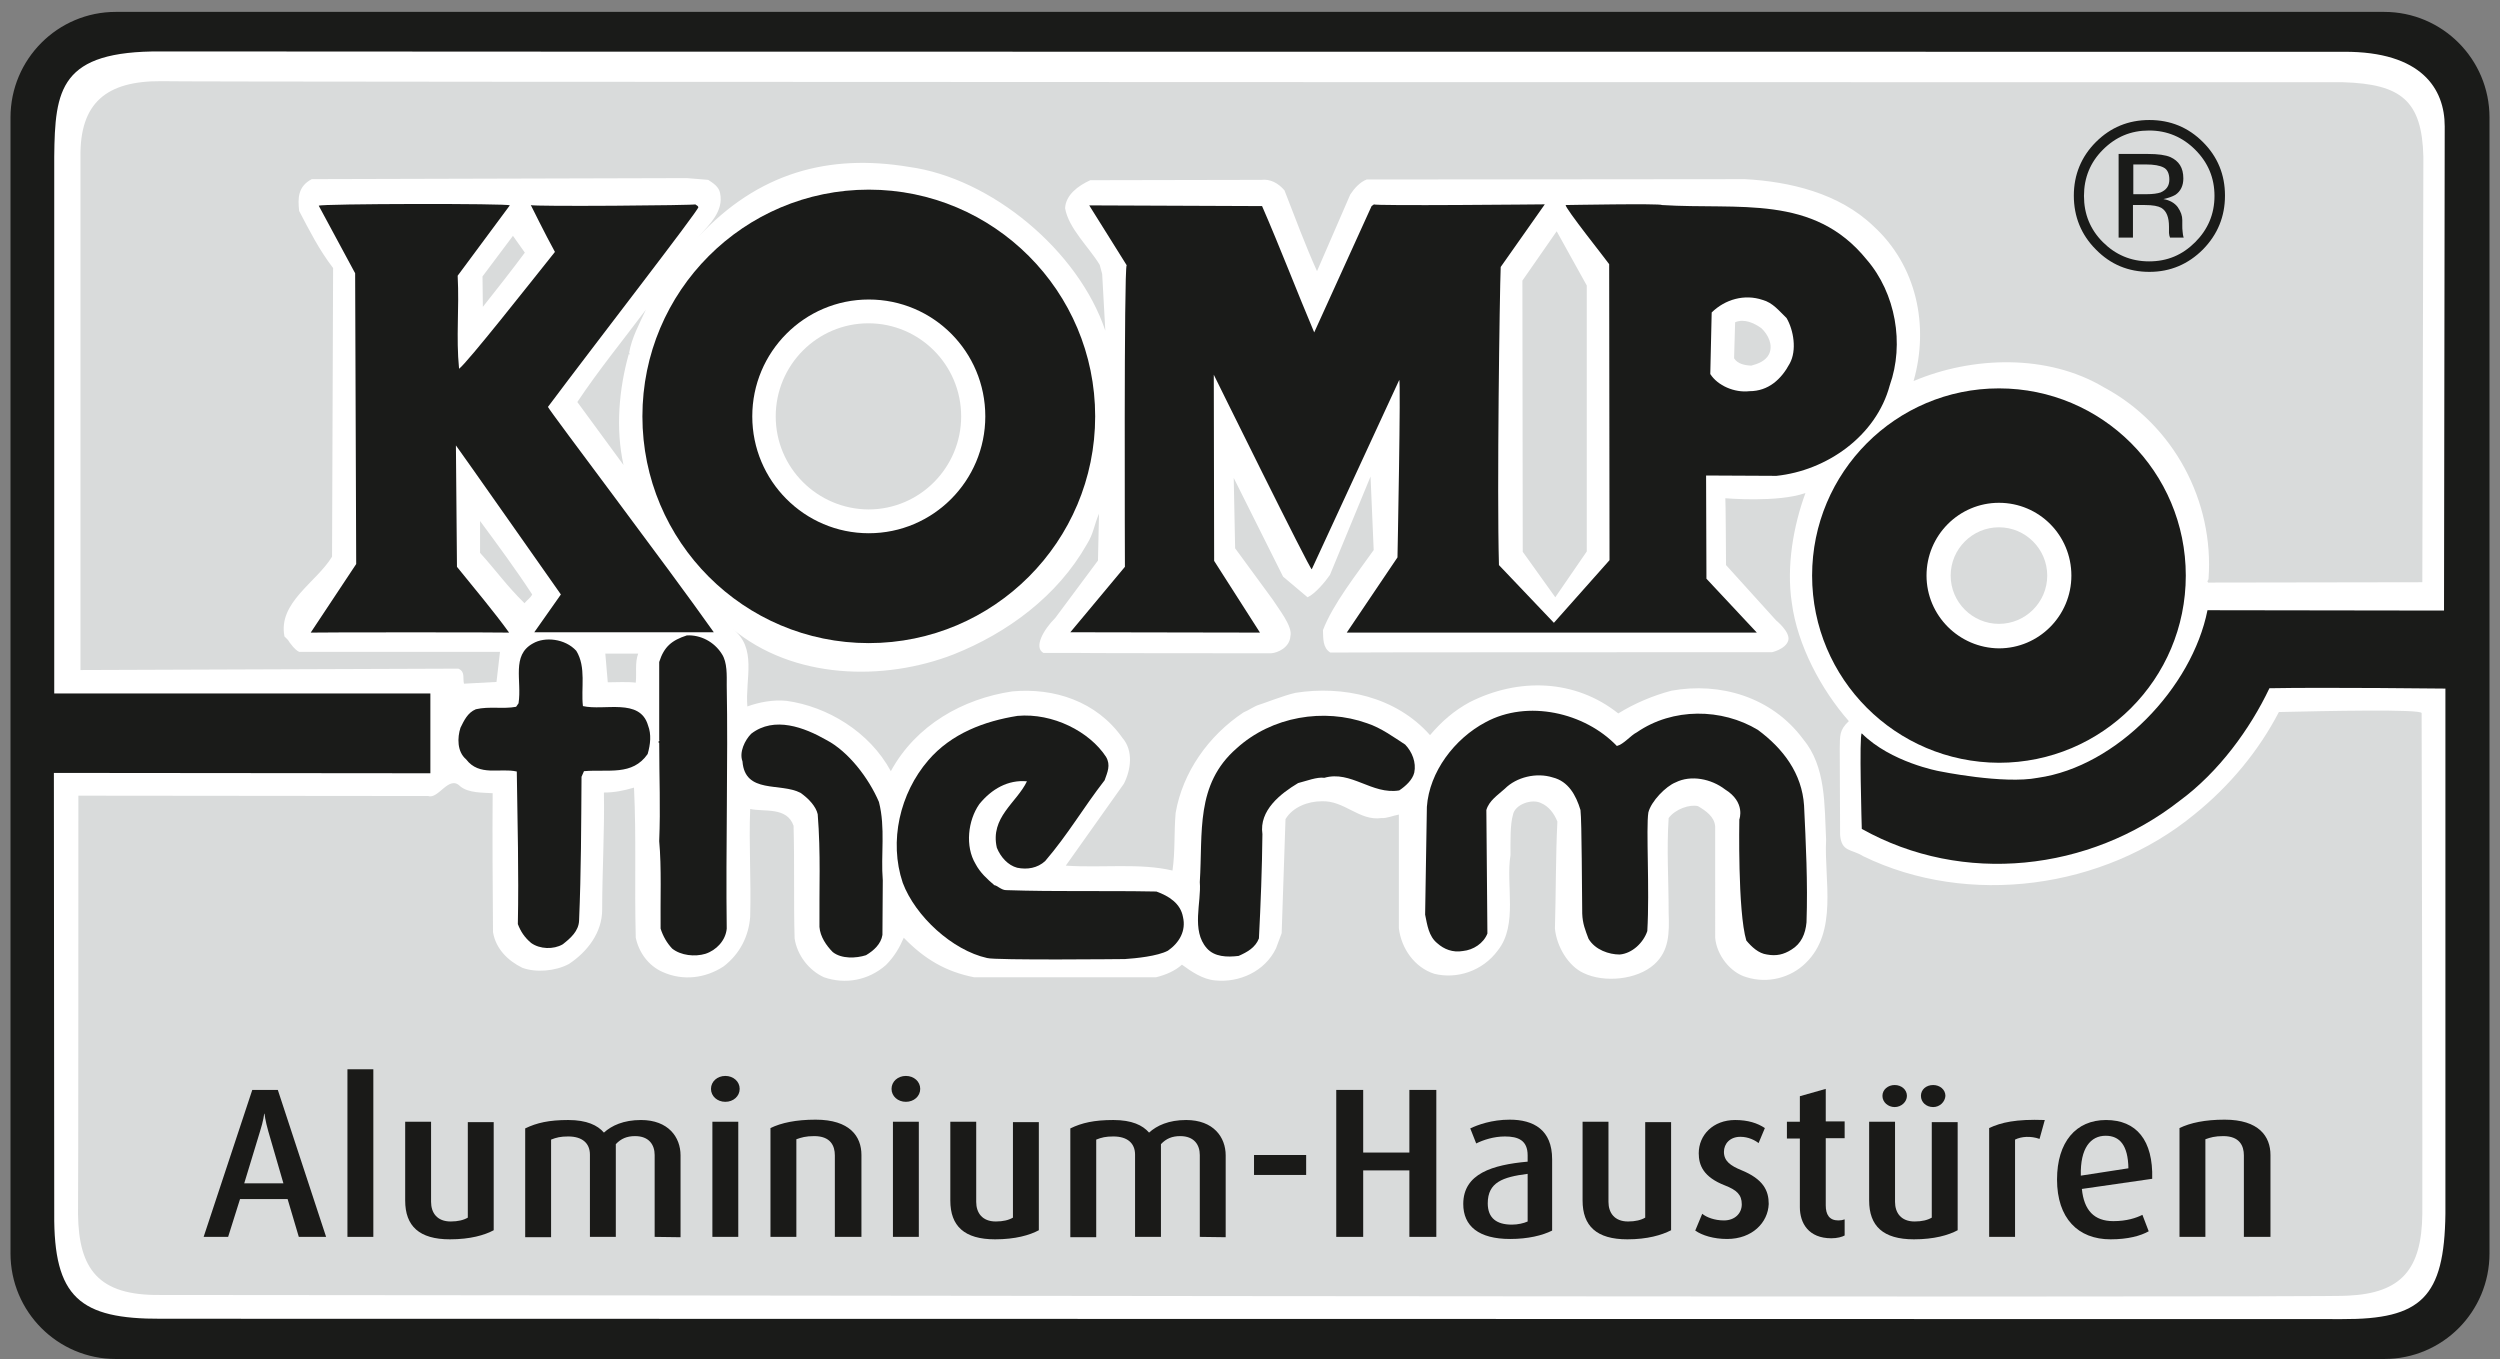 <?xml version="1.0" encoding="UTF-8"?>
<!-- Generator: Adobe Illustrator 27.4.0, SVG Export Plug-In . SVG Version: 6.00 Build 0)  -->
<svg xmlns="http://www.w3.org/2000/svg" xmlns:xlink="http://www.w3.org/1999/xlink" version="1.1" id="Ebene_2_00000075149433541352757470000010473857041317002631_" x="0px" y="0px" viewBox="0 0 714.5 388.4" xml:space="preserve">
<rect x="0" y="0" width="714.5" height="388.4" fill="#808080" stroke="none"/>
<g>
	<g>
		<g>
			<g>
				<g>
					<defs>
						<rect id="SVGID_1_" y="0" width="714.5" height="388.3"></rect>
					</defs>
					<clipPath id="SVGID_00000139292761788700938110000004141612738378215572_">
						<use xlink:href="#SVGID_1_" overflow="visible"></use>
					</clipPath>
					<path clip-path="url(#SVGID_00000139292761788700938110000004141612738378215572_)" fill="#1A1B19" d="M681.4,388.4       c16.7,0,30.1-13.5,30.1-30.2V33.6c0-16.7-13.5-30.2-30.1-30.2H33.1C16.5,3.4,3,16.9,3,33.6v324.6c0,16.7,13.5,30.2,30.1,30.2       L681.4,388.4"></path>
				</g>
			</g>
		</g>
		<g>
			<g>
				<g>
					<defs>
						<rect id="SVGID_00000156583759662744305260000001855997358482602167_" y="0" width="714.5" height="388.3"></rect>
					</defs>
					<clipPath id="SVGID_00000183967502084335631890000009595837161045422503_">
						<use xlink:href="#SVGID_00000156583759662744305260000001855997358482602167_" overflow="visible"></use>
					</clipPath>
					<path clip-path="url(#SVGID_00000183967502084335631890000009595837161045422503_)" fill="#FFFFFF" d="M669.9,14.8       c22.2-0.1,28.8,10.6,28.8,21.3l-0.2,138.4l-67.6-0.1c-4.4,22.1-25.9,44.7-48.5,47.9c-9.8,1.9-28.2-1.9-28.2-1.9       s-13.8-2.5-22.1-10.8c-0.8,0,0,27.3,0,27.3c28.9,16.2,65.1,12.1,90.8-8c11.2-8.2,20.2-20.6,25.7-32.2       c15.9-0.3,50.3,0.1,50.3,0.1v150.1c-0.3,23.9-6.9,30.2-29.5,30.1L46,376.9c-23.2,0.1-30.7-6.1-30.5-30.1l-0.1-125.9L123,221       v-22.8H15.5V44.8c0.2-19.3,1.6-30.3,30.6-30.1C69.6,14.8,669.9,14.8,669.9,14.8"></path>
				</g>
			</g>
		</g>
		<rect y="0" fill="none" width="714.5" height="388.3"></rect>
		<path fill="#D9DBDB" d="M669.6,23.5c16.7,0.5,22.6,5.3,23,21.3l-0.3,121.6l-61.2,0.1c-0.5-0.5,0-0.4,0.1-1.1    c1.6-22.1-9.9-44-29.9-54.7c-16.1-9.6-37.6-8.9-54.4-1.8c4.5-15.8,0.9-33-11.5-44.3c-9.8-9.4-23.9-12.7-36.7-13.4l-108.1,0.1    c-1.9,0.7-3.6,2.6-4.7,4.3l-9.5,21.9c-3.3-7.3-6.3-15.4-9.3-23.1c-1.8-2.1-4.1-3.3-6.6-3l-48.9,0.1c-3.5,1.6-7,4.2-7.2,8    c1,5.8,6.9,11.2,9.9,16.2l0.7,2.6l0.9,16.2c-7.7-22.9-32.6-43.6-56.1-46.8c-22.8-3.8-43.1,1.5-60.3,20.1c3.2-3.6,7.4-7.4,6.3-12.6    c-0.3-1.8-2-2.9-3.4-3.8l-6.1-0.5L89.1,51.2c-4,2.1-4,5.5-3.6,9.1c3,5.7,5.7,11.1,9.7,16.3l-0.3,82.5    c-4.5,7.4-15.5,13.1-13.6,22.8l1,1c0.4,0.7,2,2.9,3.2,3.4h57.4l-1,8.6l-9.3,0.5c-0.4-1.8,0.4-3.4-1.6-4.3l-108,0.4V44.8    c-0.2-15.4,7.4-21.7,23.1-21.6C46.1,23.5,669.6,23.5,669.6,23.5"></path>
		<g>
			<g>
				<g>
					<defs>
						<rect id="SVGID_00000172407252006539163190000002680458274101864081_" y="0" width="714.5" height="388.3"></rect>
					</defs>
					<clipPath id="SVGID_00000180353576367627545020000013007837940496747408_">
						<use xlink:href="#SVGID_00000172407252006539163190000002680458274101864081_" overflow="visible"></use>
					</clipPath>
					<path clip-path="url(#SVGID_00000180353576367627545020000013007837940496747408_)" fill="#1A1B19" d="M145.7,58.7l-14.9,20.1       c0.5,9.7-0.5,17.3,0.4,26.6c2.5-1.9,20.2-24.4,27.4-33.4c-2.6-4.7-6.9-13.4-6.9-13.4c0,0.5,47.7,0.1,47-0.2       c0.3,0.3,0.7,0.3,0.9,0.8c0,1-29.4,38.9-43,57.1c1,1.9,34.2,45.7,47.4,64.4h-51.3l7.6-10.8c0,0-29.7-42.3-30-42.6l0.3,34.7       c4.7,5.8,10.8,13.1,14.9,18.8c0-0.1-55.9-0.1-56.7,0l13-19.6l-0.3-83.1L91.1,58.8C91.3,58.2,145.9,58.1,145.7,58.7"></path>
				</g>
			</g>
		</g>
		<g>
			<g>
				<g>
					<defs>
						<rect id="SVGID_00000110468791623211034430000002691837703173334713_" y="0" width="714.5" height="388.3"></rect>
					</defs>
					<clipPath id="SVGID_00000127017032854148523200000015571078443393049516_">
						<use xlink:href="#SVGID_00000110468791623211034430000002691837703173334713_" overflow="visible"></use>
					</clipPath>
					<path clip-path="url(#SVGID_00000127017032854148523200000015571078443393049516_)" fill="#1A1B19" d="M360.7,58.9       c5.1,11.7,10.2,25,14.9,36.1L392,58.9l0.7-0.5c-0.7,0.5,48.8,0,48.8,0l-12.6,17.9c-0.3,7.3-1.1,63.9-0.5,85.2l15.7,16.5       l15.9-17.9l-0.1-84.6c-0.1-0.3-13.1-16.6-12.4-16.9c0,0,27.2-0.5,27.5,0c22,1.4,43.3-3.2,58.5,15.6c8.3,9.6,10.8,24.1,6.6,35.9       c-3.9,14.6-18.1,24.4-32.4,25.9l-20.1-0.1l0.1,29.5l14.4,15.4H384.9l14.5-21.5c0,0,1-50.8,0.5-50.7l-25,54.1       c-0.4,0.4-28-55.6-28-55.6l0.1,53.2l13.1,20.5c0,0-49.4-0.1-54.2-0.1l15.6-18.7c0,0-0.3-85.3,0.5-86.2l-10.7-17.1L360.7,58.9"></path>
				</g>
			</g>
		</g>
		<g>
			<g>
				<g>
					<defs>
						<rect id="SVGID_00000043436074299206897650000014465890048730135732_" y="0" width="714.5" height="388.3"></rect>
					</defs>
					<clipPath id="SVGID_00000044150802706124332020000003984576450587927694_">
						<use xlink:href="#SVGID_00000043436074299206897650000014465890048730135732_" overflow="visible"></use>
					</clipPath>
					<path clip-path="url(#SVGID_00000044150802706124332020000003984576450587927694_)" fill="#D9DBDB" d="M150,72.2       c-4.1,5.5-7.8,10.2-12,15.5l-0.1-8.7l8.7-11.6L150,72.2"></path>
				</g>
			</g>
		</g>
		<rect y="0" fill="none" width="714.5" height="388.3"></rect>
		<polygon fill="#D9DBDB" points="453.5,157.6 444.5,170.7 435.2,157.7 435.1,80.2 444.9,66.1 453.5,81.6   "></polygon>
		<g>
			<g>
				<g>
					<defs>
						<rect id="SVGID_00000012437882301431880990000017026192384784670084_" y="0" width="714.5" height="388.3"></rect>
					</defs>
					<clipPath id="SVGID_00000140696791015461908780000012214397610694014120_">
						<use xlink:href="#SVGID_00000012437882301431880990000017026192384784670084_" overflow="visible"></use>
					</clipPath>
					<path clip-path="url(#SVGID_00000140696791015461908780000012214397610694014120_)" fill="#FFFFFF" d="M510.6,90.9       c2,3.4,3,9.2,0.9,13c-2.4,4.5-6.1,7.9-11.5,7.9c-4.3,0.5-9.1-1.6-11.2-4.9l0.4-17.6c3.9-3.8,9.4-5.3,14.5-3.6       C506.7,86.5,508.5,88.9,510.6,90.9"></path>
				</g>
			</g>
		</g>
		<g>
			<g>
				<g>
					<defs>
						<rect id="SVGID_00000169552762204351236200000009136200334622533002_" y="0" width="714.5" height="388.3"></rect>
					</defs>
					<clipPath id="SVGID_00000168115652915801091490000004444259376462915258_">
						<use xlink:href="#SVGID_00000169552762204351236200000009136200334622533002_" overflow="visible"></use>
					</clipPath>
					<path clip-path="url(#SVGID_00000168115652915801091490000004444259376462915258_)" fill="#D9DBDB" d="M179.8,100.9l0.3,0.4       l-0.4-0.1c-2.8,10-3.8,21.3-1.5,31.7l-13.2-18c6.2-9.3,13.1-17.7,19.6-26.4C182.8,92.4,180.5,96.6,179.8,100.9"></path>
				</g>
			</g>
		</g>
		<g>
			<g>
				<g>
					<defs>
						<rect id="SVGID_00000018225680746105523030000003587581887201600181_" y="0" width="714.5" height="388.3"></rect>
					</defs>
					<clipPath id="SVGID_00000033340082662198210200000017685094911599102853_">
						<use xlink:href="#SVGID_00000018225680746105523030000003587581887201600181_" overflow="visible"></use>
					</clipPath>
					<path clip-path="url(#SVGID_00000033340082662198210200000017685094911599102853_)" fill="#D9DBDB" d="M503.4,93.8       c2,1.9,3.4,4.8,2.2,7.4c-1,2-3.2,2.8-5.1,3.3c-1.9-0.1-3.9-0.5-4.9-2.1l0.3-10.3C498.5,91,501.3,92.3,503.4,93.8"></path>
				</g>
			</g>
		</g>
		<rect y="0" fill="none" width="714.5" height="388.3"></rect>
		<path fill="#D9DBDB" d="M392.6,157.2c-4.8,6.8-11.7,15.5-14.5,22.9c0.1,2.4-0.1,5,2.1,6.4c0-0.1,126.2-0.1,126.2-0.1    c-0.3,0.1,4-0.8,4.7-3.4c0.6-2.4-3.5-5.7-3.5-5.7l-14.3-15.8c0,0-0.1-19.1-0.2-19.1c0,0,15.1,1.3,22.9-1.5    c-3.4,9.3-5.5,20.8-3.9,31.4c1.6,12.1,8.4,24.8,16.3,33.8c-2.8,2.6-2.5,4.2-2.6,7.8l0.1,24.7c0.4,5,3.3,4,6.6,6.1    c30,14.6,68.7,9.4,94.6-11.9c10.2-8.2,18.5-18.3,24.2-29.3c13.1-0.3,40.7-0.9,40.8,0.3c0,0,0.3,143.2,0.2,143.2    c-0.2,15.7-5.9,22.6-21.3,23.3c0,0.7-625.3-0.3-625.3-0.2c-17.6,0.2-23.2-7.4-23.4-23.1c0.1,0,0.1-119.6,0.1-119.6l100,0.1    c2.9,1,5.9-6.1,9.1-2.8c2.4,2,6.5,1.8,9.3,2c-0.1,13.2,0,25.9,0.1,39.7c0.8,4.8,4.3,8.2,8.4,10.2c3.8,1.4,9.4,1,13.3-1.1    c5.3-3.5,9.5-9,9.5-15.5c0-10.8,0.7-22.3,0.5-33.5c3,0,5.5-0.5,8.6-1.4c0.7,14.8,0.1,27.4,0.5,42.9c0.9,4.2,3.6,8,7.7,9.8    c5.8,2.6,12.2,1.8,17.4-1.6c4.7-3.6,7.2-8.7,7.6-14.2c0.3-10.8-0.4-20.5,0-30.8c4,0.9,10.5-0.7,12.4,4.8c0.3,10.8,0,22.1,0.3,32.2    c0.7,4.7,4,9.1,8.4,11.1c6.1,2.1,12.7,0.9,17.7-3.5c2.4-2.4,3.9-5,5.1-7.8c5.9,6.1,12,9.7,20.1,11.3h52c2.8-0.7,5.4-1.8,7.4-3.6    c2.6,1.9,5.9,4.2,9.5,4.5c6.8,0.7,14.2-2.5,17.4-9.2l1.6-4.3l1.1-32.6c2.1-3.5,6.5-5.1,10.3-5.1c6.5-0.3,10.8,5.7,17.1,4.8    c1.6,0.1,3.3-0.7,5-1v32.5c0.7,5.8,4.5,11.2,10.1,13c6.4,1.6,13.8-0.7,18.2-6.7c5.8-7.3,2.2-18.7,3.6-27.2c0-4.2-0.1-8.8,0.7-11.5    c0.5-3,5.4-4.7,8-3.4c2.2,0.9,3.8,3,4.7,5.3c-0.5,10.1-0.4,20.4-0.7,30.6c0.5,5.1,3.8,10.7,8.2,12.7c5.8,2.8,15.2,2,20.2-2.5    c4.3-3.9,4.3-9,4.1-14.8c0-9.8-0.6-17.6,0-27c1.9-2.6,6.1-4,8.4-3.4c2.2,1.3,4.7,3,4.9,5.8V268c0.4,4.9,4.3,10,9,11.3    c6.1,1.9,12.6,0.1,16.8-4c9.4-9,5.3-23.8,5.9-35.3c-0.5-10,0-20.9-6.6-28.8c-9-12.1-23.8-16.3-37.6-13.8    c-5.3,1.4-10.5,3.6-15.2,6.5c-12.3-9.8-28.5-10.3-42.5-3.2c-4.4,2.4-7.9,5.4-11.3,9.4c-9.8-11.1-25-14.2-38.4-12.1    c-3.3,0.7-10.1,3.4-10.4,3.4c-1.4,0.4-3,1.6-4.5,2.2c-10.1,6.7-17.4,17.2-19.4,28.7c-0.5,5.8-0.1,10.9-0.9,16.5    c-9.3-2.2-20.2-0.7-30.5-1.4l16.6-23.4c2-3.9,2.8-9.4-0.4-13.1c-7.4-10.5-19.6-14.4-31.5-13.3c-14.1,2.1-27.5,9.6-34.7,22.8    c-6.1-11.3-18.2-18.5-29.8-20.1c-3.8-0.4-7.9,0.4-11.2,1.6c-0.7-7.9,3-16.8-4.4-22.3c17.4,14.6,43.4,15.2,63.4,7.4    c15.3-6.1,29.6-16.6,38-31.4c2-3.2,2-5.3,3.5-8.8l-0.3,13.4l-12.2,16.4c-3.4,3.4-6.2,8.4-3.4,10c0,0,10.1,0,10.2,0    c-0.5,0.1,54.8,0.1,54.9,0.1c1.8-0.1,5.3-1.6,5.5-4.9c0.7-2.8-3.4-7.8-5.1-10.5L353,156.7l-0.4-20.1l14.1,28.2l7,5.9    c2.2-1,5.1-4.5,6.4-6.4l11.6-28.1L392.6,157.2"></path>
		<g>
			<g>
				<g>
					<defs>
						<rect id="SVGID_00000030478584771505720680000011221079741559792772_" y="0" width="714.5" height="388.3"></rect>
					</defs>
					<clipPath id="SVGID_00000147936211571381824310000003270114333149411480_">
						<use xlink:href="#SVGID_00000030478584771505720680000011221079741559792772_" overflow="visible"></use>
					</clipPath>
					<path clip-path="url(#SVGID_00000147936211571381824310000003270114333149411480_)" fill="#D9DBDB" d="M152.1,169.9       c-0.5,1-1.5,1.6-2.2,2.5c-5.1-5-8-9.2-12.7-14.4v-9.1C142.3,155.8,147.4,162.7,152.1,169.9"></path>
				</g>
			</g>
		</g>
		<g>
			<g>
				<g>
					<defs>
						<rect id="SVGID_00000119802234732878213250000001139375881230526375_" y="0" width="714.5" height="388.3"></rect>
					</defs>
					<clipPath id="SVGID_00000133517470715158032650000017990051314851994043_">
						<use xlink:href="#SVGID_00000119802234732878213250000001139375881230526375_" overflow="visible"></use>
					</clipPath>
					<path clip-path="url(#SVGID_00000133517470715158032650000017990051314851994043_)" fill="#1A1B19" d="M206.3,186.9       c1.6,2.4,1.4,6.2,1.4,9c0.4,21.5-0.3,46.8,0,69.5c-0.3,3.4-3,6.2-6.1,7.2c-3,0.9-7,0.5-9.5-1.5c-1.5-1.6-2.6-3.5-3.3-5.7       c-0.1-7.9,0.3-17.6-0.4-25c0.4-9.8,0-17.7,0-28.1c-0.7-0.4,0.3-0.3,0-0.8v-22.3c1.4-4.4,3.6-6.2,7.9-7.6       C200.2,181.4,204.1,183.4,206.3,186.9"></path>
				</g>
			</g>
		</g>
		<g>
			<g>
				<g>
					<defs>
						<rect id="SVGID_00000080167722830510753290000009244289637582929555_" y="0" width="714.5" height="388.3"></rect>
					</defs>
					<clipPath id="SVGID_00000060739087065068824910000017044828566630527106_">
						<use xlink:href="#SVGID_00000080167722830510753290000009244289637582929555_" overflow="visible"></use>
					</clipPath>
					<path clip-path="url(#SVGID_00000060739087065068824910000017044828566630527106_)" fill="#1A1B19" d="M164.7,186       c2.9,4.7,1.3,10.7,1.9,15.8c6.1,1.4,16.3-2.4,18.6,5.5c1,2.6,0.7,5.4-0.1,8.2c-4.4,6.3-11.2,4.3-18.2,4.9l-0.7,1.6       c-0.1,14.1-0.1,26.9-0.7,41.1c-0.1,3-2.5,5.1-4.7,6.8c-2.6,1.5-6.5,1.4-9-0.4c-1.9-1.6-3-3.3-3.8-5.4       c0.3-14.7-0.1-29.3-0.3-43.6c-4.8-1.1-10.7,1.5-14.5-3.5c-2.6-2.2-2.5-6.2-1.6-9c1-2,2-4.3,4.4-5.3c3.9-0.9,7.8,0,11.5-0.7       l0.7-1c1-6.5-2.1-13.7,4.1-17.1C155.7,181.9,161.5,182.5,164.7,186"></path>
				</g>
			</g>
		</g>
		<g>
			<g>
				<g>
					<defs>
						<rect id="SVGID_00000000901766888169430020000018419313673662910640_" y="0" width="714.5" height="388.3"></rect>
					</defs>
					<clipPath id="SVGID_00000000220131100108760500000007972899852440376249_">
						<use xlink:href="#SVGID_00000000901766888169430020000018419313673662910640_" overflow="visible"></use>
					</clipPath>
					<path clip-path="url(#SVGID_00000000220131100108760500000007972899852440376249_)" fill="#D9DBDB" d="M182.4,186.8       c-1,2.6-0.4,5.7-0.7,8.3c-2.4-0.3-5.5-0.1-8-0.1l-0.7-8.2H182.4"></path>
				</g>
			</g>
		</g>
		<g>
			<g>
				<g>
					<defs>
						<rect id="SVGID_00000157293477125856515130000014247776441304990142_" y="0" width="714.5" height="388.3"></rect>
					</defs>
					<clipPath id="SVGID_00000005254700885422973720000013382905833402222210_">
						<use xlink:href="#SVGID_00000157293477125856515130000014247776441304990142_" overflow="visible"></use>
					</clipPath>
					<path clip-path="url(#SVGID_00000005254700885422973720000013382905833402222210_)" fill="#1A1B19" d="M462.1,213.2       c2-0.5,3.9-3,5.7-3.9c10.3-7.1,24.3-6.9,34.6-0.7c7.3,5.4,12.6,12.5,13.2,21.6c0.5,10.5,1.1,22.1,0.7,33.4       c-0.3,3.3-1.5,6.1-4.3,7.8c-2.2,1.4-4.3,1.9-7,1.4c-2.4-0.3-4.4-2.2-5.9-4c-2.5-8.3-2-34.6-2-34.6s1.9-4.9-4.1-8.6       c-3.9-3-9.7-4.2-14.1-2c-2.8,1.1-7,5.4-7.8,8.6c-0.7,4.5,0.4,22-0.3,33.9c-1.1,3.3-4.3,6.4-7.9,6.7c-3,0-7-1.3-8.9-4.5       c-0.9-2.4-1.7-4.3-1.8-7.2c-0.1-5.5-0.1-26.3-0.5-29.6c-1.3-4.3-3.5-8.2-7.9-9.3c-4.7-1.5-10.4-0.1-13.7,3.2       c-2.1,1.9-4.5,3.4-5.3,6.1l0.3,35.3c-1.1,2.8-4,4.7-7,5c-2.9,0.5-5.4-0.5-7.3-2.2c-2.5-2-2.9-5.3-3.5-8.2l0.5-30.8       c0.7-10,7.9-19.5,16.8-24.2C436.6,199.9,452.9,203.6,462.1,213.2"></path>
				</g>
			</g>
		</g>
		<g>
			<g>
				<g>
					<defs>
						<rect id="SVGID_00000023257536864824178810000006637346794662423936_" y="0" width="714.5" height="388.3"></rect>
					</defs>
					<clipPath id="SVGID_00000052068196786625762790000005604486871759411092_">
						<use xlink:href="#SVGID_00000023257536864824178810000006637346794662423936_" overflow="visible"></use>
					</clipPath>
					<path clip-path="url(#SVGID_00000052068196786625762790000005604486871759411092_)" fill="#1A1B19" d="M401.6,212.8       c2,2.1,3.2,5.1,2.6,8c-0.5,2.1-2.5,3.9-4.3,5.1c-7.8,1.3-13.8-5.8-21.4-3.6c-2.1-0.3-5.1,0.9-7.5,1.5c-5,3-11.2,7.8-10.2,14.6       c-0.1,9.7-0.5,20.2-1,29.8c-1,2.6-3.3,3.9-5.8,5c-3.3,0.4-6.9,0.3-9.1-2.2c-4.5-5.1-1.5-13.1-2-18.9       c0.9-14.2-1.3-27.9,10.5-38.2c10.1-9.2,25-11.6,37.3-7.2C394.7,208,398.5,210.8,401.6,212.8"></path>
				</g>
			</g>
		</g>
		<g>
			<g>
				<g>
					<defs>
						<rect id="SVGID_00000080887678735247314070000005574785412286750871_" y="0" width="714.5" height="388.3"></rect>
					</defs>
					<clipPath id="SVGID_00000143595109591578749380000014197397836912993673_">
						<use xlink:href="#SVGID_00000080887678735247314070000005574785412286750871_" overflow="visible"></use>
					</clipPath>
					<path clip-path="url(#SVGID_00000143595109591578749380000014197397836912993673_)" fill="#1A1B19" d="M316.1,216.3       c1.4,2.4,0.4,4.4-0.4,6.7c-6.2,8-10.4,15.4-17,23.1c-2.2,2-5.1,2.5-8,1.9c-2.6-0.7-4.7-3-5.8-5.7c-2-8.7,5.7-12.9,8.6-19       c-5.4-0.5-10.1,2.2-13.6,6.5c-3.3,4.7-4.1,12.1-1.1,17.1c1.3,2.5,3.4,4.4,5.4,6.1c0.7,0,2,1.4,3.3,1.4       c15.2,0.5,26.9,0.1,43,0.4c3.6,1.3,6.9,3.4,7.6,7.3c0.9,3.9-1,7.3-4.3,9.6c-3,1.6-9.3,2.2-12.3,2.4c0,0-37.3,0.4-39.4-0.3       c-9.9-2.2-20.5-11.9-24.1-21.5c-4-11.9-0.8-25.6,7.3-35c6.6-7.7,16.1-11.2,25.5-12.7C300.9,203.7,311.4,209.1,316.1,216.3"></path>
				</g>
			</g>
		</g>
		<g>
			<g>
				<g>
					<defs>
						<rect id="SVGID_00000014600214531587463320000015922598839360135853_" y="0" width="714.5" height="388.3"></rect>
					</defs>
					<clipPath id="SVGID_00000094592714206482167690000018285816461189080231_">
						<use xlink:href="#SVGID_00000014600214531587463320000015922598839360135853_" overflow="visible"></use>
					</clipPath>
					<path clip-path="url(#SVGID_00000094592714206482167690000018285816461189080231_)" fill="#1A1B19" d="M251.2,229.2       c1.9,7.4,0.5,15.1,1.1,22.4l-0.1,15.6c-0.4,2.6-2.5,4.5-4.7,5.8c-2.8,0.9-7,1.1-9.5-0.9c-1.8-1.8-3.6-4.4-3.8-7.2       c-0.1-10.9,0.4-20.9-0.5-32.2c-0.5-2.2-2.5-4.4-4.9-6.1c-5.7-3-15.9,0.4-16.6-9c-1-2.6,0.7-6.1,2.5-7.9       c6.6-5.1,15.2-1.8,21.5,1.8C242.5,214.8,248.3,222.4,251.2,229.2"></path>
				</g>
			</g>
		</g>
		<g>
			<g>
				<g>
					<defs>
						<rect id="SVGID_00000002380085266459379120000013634735365891958954_" y="0" width="714.5" height="388.3"></rect>
					</defs>
					<clipPath id="SVGID_00000018208573963408159290000008001973481006244282_">
						<use xlink:href="#SVGID_00000002380085266459379120000013634735365891958954_" overflow="visible"></use>
					</clipPath>
					<path clip-path="url(#SVGID_00000018208573963408159290000008001973481006244282_)" fill="#1A1B19" d="M183.6,119       c0-35.8,29-64.8,64.7-64.8S313,83.2,313,119s-29,64.8-64.7,64.8S183.6,154.8,183.6,119"></path>
				</g>
			</g>
		</g>
		<g>
			<g>
				<g>
					<defs>
						<rect id="SVGID_00000123432886089363999390000003967685976714397627_" y="0" width="714.5" height="388.3"></rect>
					</defs>
					<clipPath id="SVGID_00000008837037550864666700000002266261984302309302_">
						<use xlink:href="#SVGID_00000123432886089363999390000003967685976714397627_" overflow="visible"></use>
					</clipPath>
					<path clip-path="url(#SVGID_00000008837037550864666700000002266261984302309302_)" fill="#FFFFFF" d="M215,119       c0-18.4,14.9-33.4,33.3-33.4s33.3,14.9,33.3,33.4c0,18.4-14.9,33.4-33.3,33.4S215,137.4,215,119"></path>
				</g>
			</g>
		</g>
		<g>
			<g>
				<g>
					<defs>
						<rect id="SVGID_00000046326100461634838360000017108614058769681041_" y="0" width="714.5" height="388.3"></rect>
					</defs>
					<clipPath id="SVGID_00000146458042216167501970000006319139900996255923_">
						<use xlink:href="#SVGID_00000046326100461634838360000017108614058769681041_" overflow="visible"></use>
					</clipPath>
					<path clip-path="url(#SVGID_00000146458042216167501970000006319139900996255923_)" fill="#D9DBDB" d="M221.7,119       c0-14.6,11.8-26.6,26.5-26.6c14.6,0,26.5,11.9,26.5,26.6c0,14.6-11.8,26.6-26.5,26.6C233.6,145.5,221.7,133.7,221.7,119"></path>
				</g>
			</g>
		</g>
		<g>
			<g>
				<g>
					<defs>
						<rect id="SVGID_00000031900397463182689110000004029137746796852664_" y="0" width="714.5" height="388.3"></rect>
					</defs>
					<clipPath id="SVGID_00000049197369293983351240000003460608659042121117_">
						<use xlink:href="#SVGID_00000031900397463182689110000004029137746796852664_" overflow="visible"></use>
					</clipPath>
					<path clip-path="url(#SVGID_00000049197369293983351240000003460608659042121117_)" fill="#1A1B19" d="M517.9,164.5       c0-29.5,23.9-53.5,53.4-53.5s53.4,23.9,53.4,53.5S600.8,218,571.3,218C541.8,217.9,517.9,194,517.9,164.5"></path>
				</g>
			</g>
		</g>
		<g>
			<g>
				<g>
					<defs>
						<rect id="SVGID_00000029017303209969393320000008232895193831237798_" y="0" width="714.5" height="388.3"></rect>
					</defs>
					<clipPath id="SVGID_00000166644419415546535950000004080427455689651637_">
						<use xlink:href="#SVGID_00000029017303209969393320000008232895193831237798_" overflow="visible"></use>
					</clipPath>
					<path clip-path="url(#SVGID_00000166644419415546535950000004080427455689651637_)" fill="#FFFFFF" d="M550.6,164.5       c0-11.5,9.3-20.8,20.7-20.8c11.5,0,20.7,9.3,20.7,20.8s-9.3,20.8-20.7,20.8C559.9,185.2,550.6,175.9,550.6,164.5"></path>
				</g>
			</g>
		</g>
		<g>
			<g>
				<g>
					<defs>
						<rect id="SVGID_00000109725859155296611840000015271792580942042772_" y="0" width="714.5" height="388.3"></rect>
					</defs>
					<clipPath id="SVGID_00000003812730360458368070000013308031028120137127_">
						<use xlink:href="#SVGID_00000109725859155296611840000015271792580942042772_" overflow="visible"></use>
					</clipPath>
					<path clip-path="url(#SVGID_00000003812730360458368070000013308031028120137127_)" fill="#D9DBDB" d="M557.5,164.5       c0-7.6,6.2-13.8,13.8-13.8s13.8,6.2,13.8,13.8s-6.2,13.8-13.8,13.8S557.5,172.1,557.5,164.5"></path>
				</g>
			</g>
		</g>
		<rect y="0" fill="none" width="714.5" height="388.3"></rect>
		<path fill="#1A1B19" d="M629.6,71.3c-4.2,4.2-9.3,6.4-15.3,6.4s-11.1-2.1-15.3-6.4c-4.2-4.2-6.3-9.4-6.3-15.4    c0-5.9,2.1-11.1,6.3-15.3s9.3-6.3,15.3-6.3s11.1,2.1,15.3,6.3s6.3,9.3,6.3,15.3S633.8,67,629.6,71.3 M601,42.8    c-3.6,3.6-5.4,8-5.4,13.2s1.8,9.6,5.4,13.2c3.6,3.6,8,5.5,13.2,5.5s9.5-1.8,13.2-5.5c3.6-3.6,5.5-8,5.5-13.2    c0-5.1-1.8-9.5-5.5-13.2c-3.6-3.6-8-5.5-13.2-5.5S604.7,39.1,601,42.8 M613.8,44c3,0,5.1,0.3,6.5,0.9c2.4,1.1,3.7,3,3.7,6.1    c0,2.1-0.8,3.7-2.3,4.7c-0.9,0.5-2,0.9-3.4,1.2c1.8,0.3,3.2,1.1,4.1,2.3c0.9,1.3,1.3,2.5,1.3,3.7v1.6c0,0.5,0,1.1,0.1,1.8    c0.1,0.7,0.1,1.1,0.2,1.3l0.1,0.3h-3.9c0-0.1-0.1-0.1-0.1-0.3c0-0.1-0.1-0.2-0.1-0.3l-0.1-0.7v-1.8c0-2.7-0.7-4.5-2.2-5.4    c-0.9-0.5-2.4-0.8-4.7-0.8h-3.4v9.3h-4.1V44H613.8z M618.4,47.9c-1.1-0.6-2.8-0.9-5.1-0.9h-3.6v8.5h3.8c1.8,0,3.1-0.2,4-0.5    c1.6-0.7,2.5-1.8,2.5-3.7C620,49.6,619.4,48.4,618.4,47.9"></path>
	</g>
	<g>
		<path fill="#1A1A18" d="M85.4,353.5l-3.2-10.8H68.6l-3.4,10.8h-7l13.9-42h7.3l13.8,42H85.4z M76.7,323.4c-0.9-3.1-1.1-5.1-1.1-5.1    h-0.1c0,0-0.2,2-1.2,5.1l-4.5,14.8H81L76.7,323.4z"></path>
		<path fill="#1A1A18" d="M99.3,353.5v-47.9h7.4v47.9H99.3z"></path>
		<path fill="#1A1A18" d="M128.6,354.2c-8.8,0-12.8-3.8-12.8-11.1v-22.5h7.4v22.9c0,3.1,1.7,5.6,5.6,5.6c2.1,0,3.7-0.4,4.9-1.1    v-27.3h7.4v30.9C138.5,353,134.4,354.2,128.6,354.2z"></path>
		<path fill="#1A1A18" d="M187.1,353.5v-23.4c0-2.9-1.6-5.4-5.6-5.4c-2.3,0-4,0.7-5.5,2.3v26.5h-7.4V330c0-3.2-2.1-5.2-6.2-5.2    c-2.2,0-3.4,0.3-4.9,0.9v27.9h-7.4v-31.1c3.3-1.6,6.8-2.4,12.3-2.4c5.3,0,8.4,1.5,10.2,3.6c2.2-2,5.6-3.6,10.6-3.6    c7.8,0,11.3,4.9,11.3,10.1v23.4L187.1,353.5L187.1,353.5z"></path>
		<path fill="#1A1A18" d="M207.3,314.9c-2.3,0-4.1-1.6-4.1-3.7s1.8-3.7,4.1-3.7s4.1,1.6,4.1,3.7    C211.4,313.3,209.6,314.9,207.3,314.9z M203.6,353.5v-32.9h7.4v32.9H203.6z"></path>
		<path fill="#1A1A18" d="M238.6,353.5v-23.3c0-2.7-1.2-5.5-5.9-5.5c-2.4,0-3.7,0.4-5.1,0.9v27.9h-7.4v-31.1    c3.1-1.5,7.3-2.4,12.9-2.4c9.8,0,13.1,4.8,13.1,10.1v23.4H238.6z"></path>
		<path fill="#1A1A18" d="M258.9,314.9c-2.3,0-4.1-1.6-4.1-3.7s1.8-3.7,4.1-3.7c2.3,0,4.1,1.6,4.1,3.7S261.2,314.9,258.9,314.9z     M255.2,353.5v-32.9h7.4v32.9H255.2z"></path>
		<path fill="#1A1A18" d="M284.4,354.2c-8.8,0-12.8-3.8-12.8-11.1v-22.5h7.4v22.9c0,3.1,1.7,5.6,5.6,5.6c2.1,0,3.7-0.4,4.9-1.1    v-27.3h7.4v30.9C294.3,353,290.2,354.2,284.4,354.2z"></path>
		<path fill="#1A1A18" d="M342.9,353.5v-23.4c0-2.9-1.6-5.4-5.6-5.4c-2.3,0-4,0.7-5.5,2.3v26.5h-7.4V330c0-3.2-2.1-5.2-6.2-5.2    c-2.2,0-3.4,0.3-4.9,0.9v27.9h-7.4v-31.1c3.3-1.6,6.8-2.4,12.3-2.4c5.3,0,8.4,1.5,10.2,3.6c2.2-2,5.6-3.6,10.6-3.6    c7.8,0,11.3,4.9,11.3,10.1v23.4L342.9,353.5L342.9,353.5z"></path>
		<path fill="#1A1A18" d="M358.4,335.8v-5.7h14.9v5.7H358.4z"></path>
		<path fill="#1A1A18" d="M402.8,353.5v-19h-13.2v19h-7.7v-42h7.7v17.9h13.2v-17.9h7.7v42H402.8z"></path>
		<path fill="#1A1A18" d="M431.6,354.1c-9,0-13.4-3.7-13.4-10c0-8.7,8.4-11.2,18.4-12.1v-1.8c0-4.3-2.7-5.4-6.5-5.4    c-3.2,0-6.2,1-8.2,2l-1.7-4.3c2.1-1,6.1-2.5,11.3-2.5c6.8,0,12.1,2.9,12.1,11.3v20.4C440.8,353.1,436.7,354.1,431.6,354.1z     M436.5,335.5c-7,0.9-11.3,2.4-11.3,8.4c0,4.3,2.6,6.1,6.9,6.1c1.7,0,3.4-0.4,4.5-0.9v-13.6H436.5z"></path>
		<path fill="#1A1A18" d="M465.1,354.2c-8.8,0-12.8-3.8-12.8-11.1v-22.5h7.4v22.9c0,3.1,1.7,5.6,5.6,5.6c2.1,0,3.7-0.4,4.9-1.1    v-27.3h7.4v30.9C474.9,353,470.8,354.2,465.1,354.2z"></path>
		<path fill="#1A1A18" d="M493.6,354.1c-3.8,0-7.1-1-9.1-2.4l2-4.8c1.2,1,3.5,1.9,6.2,1.9c3.1,0,5.1-2,5.1-4.6    c0-2.8-1.5-4.1-4.8-5.4c-6.2-2.4-7.5-5.8-7.5-9.2c0-5.2,4.1-9.5,10.4-9.5c3.7,0,6.4,0.9,8.5,2.3l-1.8,4.3c-1-0.8-2.9-1.8-5.2-1.8    c-3,0-4.7,2-4.7,4.3c0,2.7,2,4,4.9,5.2c6.4,2.6,7.9,5.9,7.9,9.7C505.3,349.4,500.8,354.1,493.6,354.1z"></path>
		<path fill="#1A1A18" d="M523.4,353.9c-6.5,0-9-4.3-9-8.9v-19.6h-3.7v-4.8h3.7v-7.3l7.4-2.1v9.3h5.4v4.8h-5.4v19.2    c0,2.6,1,4.3,3.6,4.3c0.7,0,1.2-0.1,1.8-0.3v4.6C526.5,353.5,525.1,353.9,523.4,353.9z"></path>
		<path fill="#1A1A18" d="M547,354.2c-8.8,0-12.8-3.8-12.8-11.1v-22.5h7.4v22.9c0,3.1,1.7,5.6,5.6,5.6c2.1,0,3.7-0.4,4.9-1.1v-27.3    h7.4v30.9C556.9,353,552.8,354.2,547,354.2z M541.5,316.4c-1.9,0-3.5-1.4-3.5-3.2c0-1.8,1.6-3.1,3.5-3.1s3.5,1.3,3.5,3.1    C545,314.9,543.4,316.4,541.5,316.4z M552.5,316.4c-2,0-3.5-1.4-3.5-3.2c0-1.8,1.5-3.1,3.5-3.1c1.9,0,3.5,1.3,3.5,3.1    C555.9,314.9,554.4,316.4,552.5,316.4z"></path>
		<path fill="#1A1A18" d="M582.9,325.5c-2.5-0.9-5.2-0.7-7,0.2v27.8h-7.4v-31.1c3.4-1.6,7.6-2.6,15.9-2.3L582.9,325.5z"></path>
		<path fill="#1A1A18" d="M595,339.8c0.6,6.1,3.5,9.2,9,9.2c3.8,0,6.5-0.9,8.3-1.8l1.8,4.7c-2.3,1.3-5.9,2.3-10.9,2.3    c-9.3,0-15.3-6-15.3-17.1c0-10.7,5.4-17,14-17c8.7,0,13.5,5.8,13.2,16.8L595,339.8z M601.8,324.6c-4.3,0-7.3,3.5-7.1,11.4    l13.6-2.1C608.2,327.3,605.8,324.6,601.8,324.6z"></path>
		<path fill="#1A1A18" d="M641.3,353.5v-23.3c0-2.7-1.2-5.5-5.9-5.5c-2.4,0-3.7,0.4-5.1,0.9v27.9h-7.4v-31.1    c3.1-1.5,7.3-2.4,12.9-2.4c9.8,0,13.1,4.8,13.1,10.1v23.4H641.3z"></path>
	</g>
</g>
</svg>
